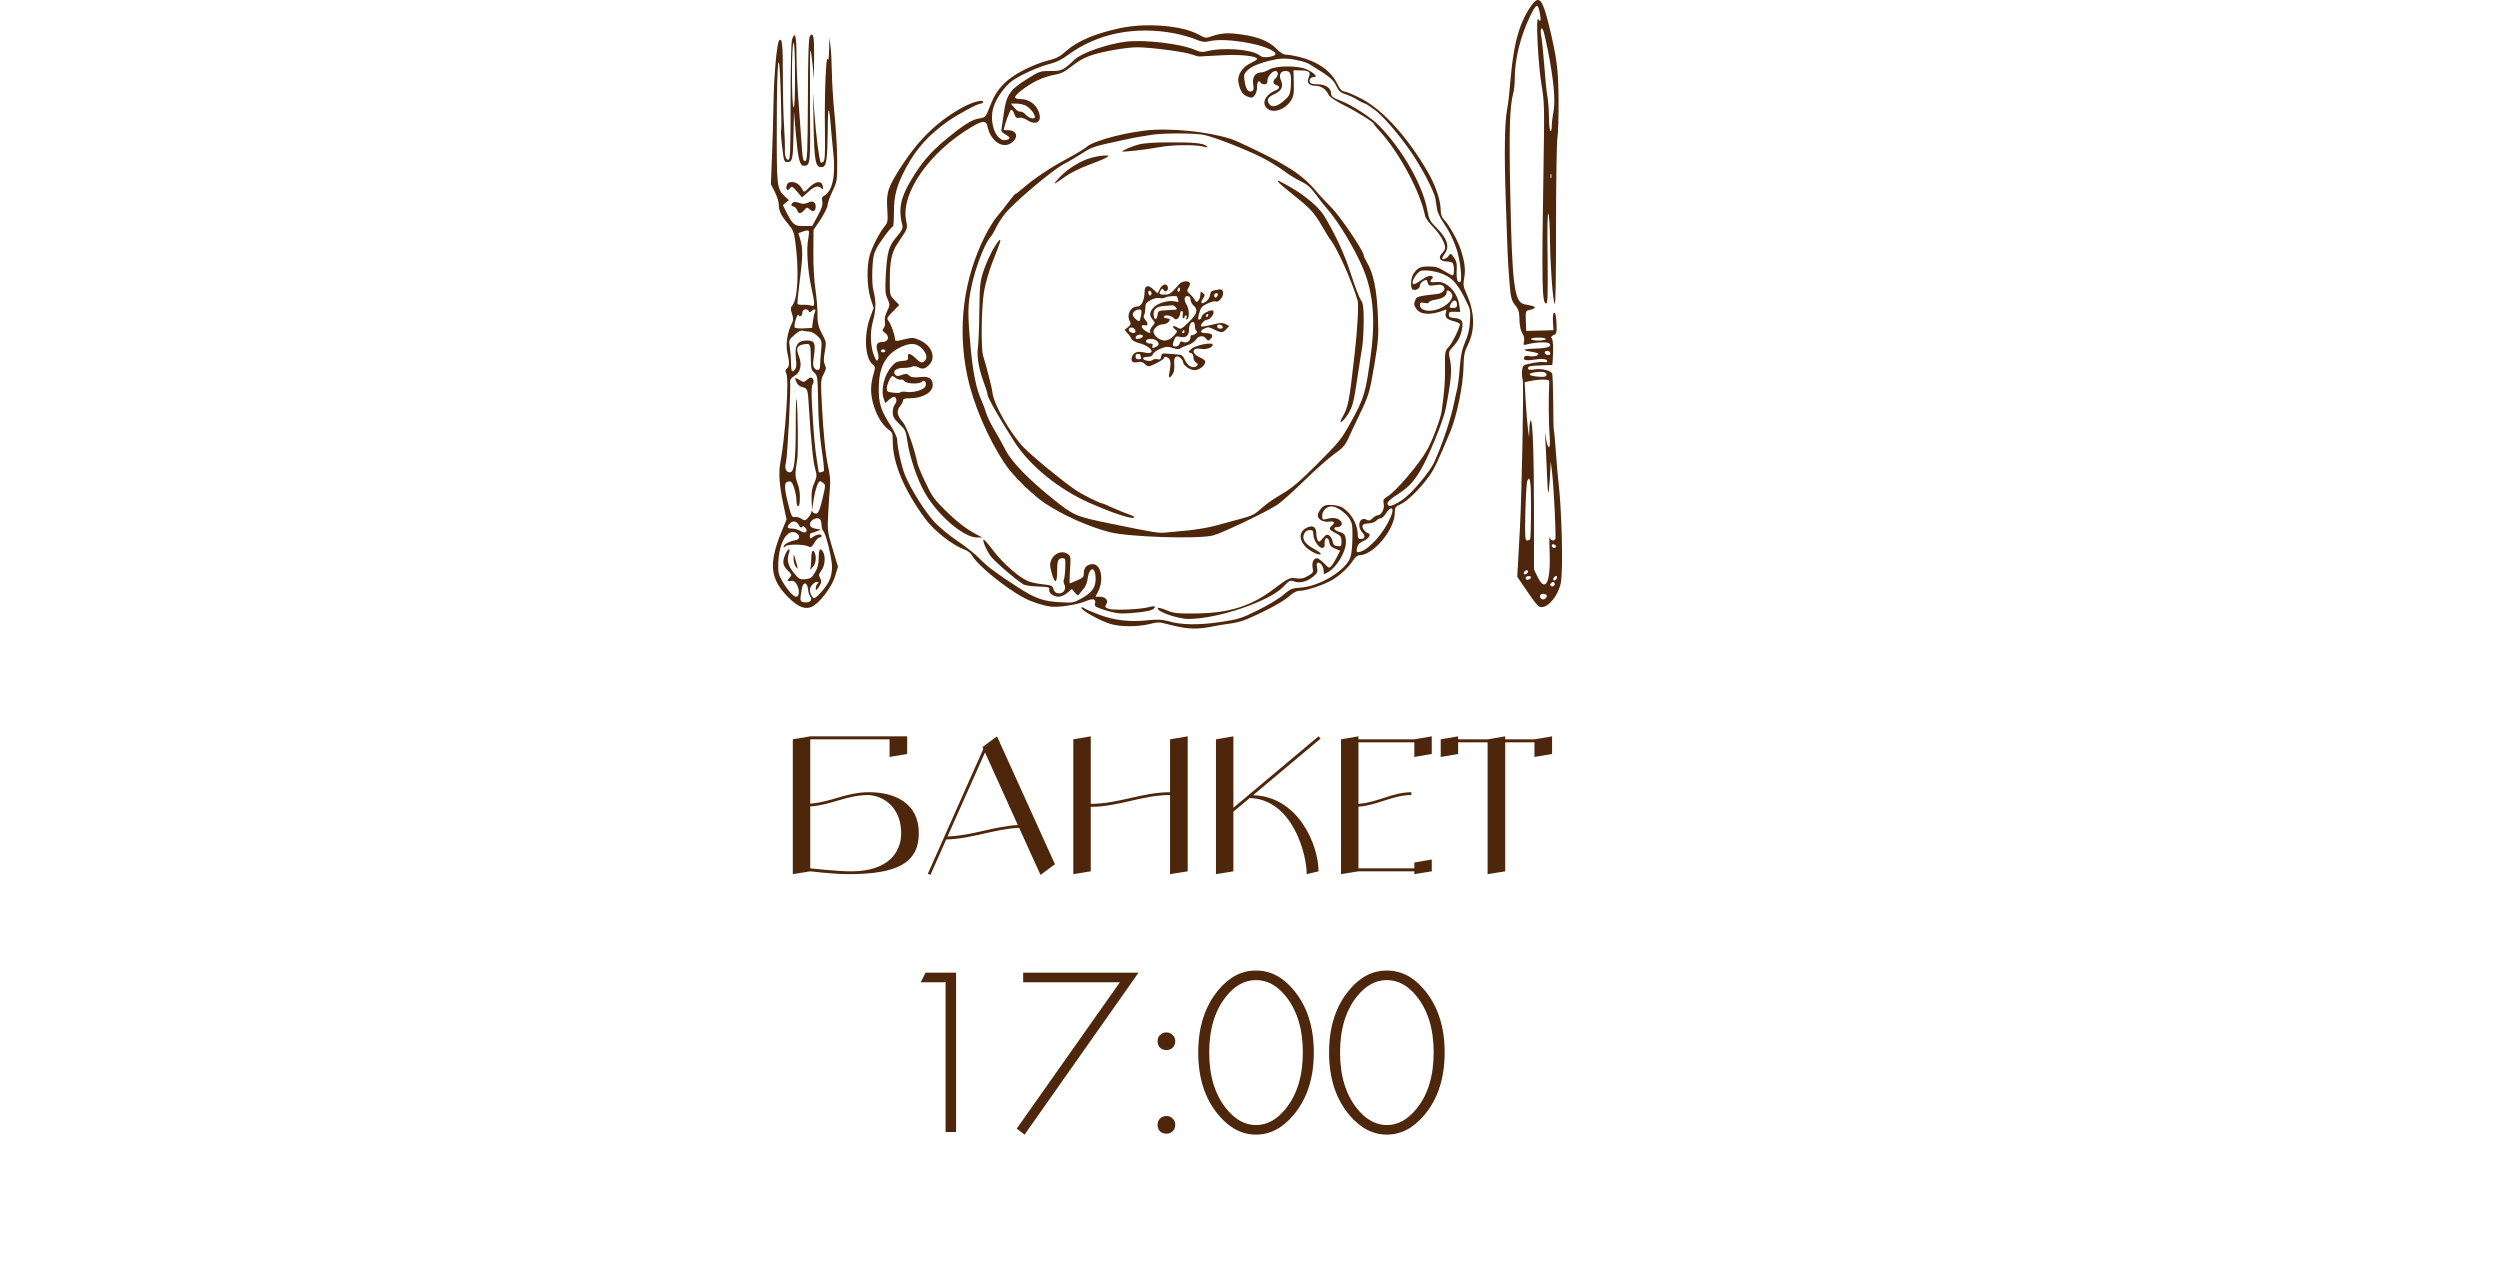 <?xml version="1.0" encoding="UTF-8"?> <svg xmlns="http://www.w3.org/2000/svg" width="320" height="164" viewBox="0 0 320 164" fill="none"><path d="M111.222 101.403C114.582 101.403 117.606 102.819 117.606 106.635C117.606 110.475 114.822 111.891 108.606 111.891C106.686 111.891 103.71 111.531 103.71 111.531L101.478 111.891V94.635L103.71 94.251H116.118V96.507L113.862 96.891V94.635H103.71V102.867C106.47 102.651 108.318 101.403 111.222 101.403ZM108.966 111.531C113.742 111.531 115.35 109.035 115.35 106.659C115.35 103.659 113.454 101.931 111.222 101.763C108.318 101.763 106.47 103.035 103.71 103.227V111.147C103.71 111.147 107.07 111.531 108.966 111.531ZM133.186 111.987L130.45 105.963C127.234 106.107 124.378 107.379 121.114 107.451L119.098 111.987L118.762 111.843L125.866 95.859L125.77 95.619L126.082 95.379L127.618 94.251L135.034 110.619L133.186 111.987ZM121.282 107.067C124.426 106.971 127.186 105.771 130.282 105.603L126.082 96.315L121.282 107.067ZM149.768 94.635L152.024 94.251V111.531L149.768 111.891V101.763C146.216 101.763 143.168 103.275 139.616 103.275V111.531L137.384 111.891V94.635L139.616 94.251V102.891C143.168 102.891 146.216 101.403 149.768 101.403V94.635ZM160.394 101.787C166.226 101.955 168.77 108.195 168.77 111.531L167.258 111.891C167.258 109.299 165.434 102.315 159.962 102.147L157.874 103.899V111.531L155.642 111.891V94.635L157.874 94.251V103.395L168.77 94.251L169.034 94.539L160.394 101.787ZM181.034 94.635L183.266 94.251V96.507L181.034 96.891V95.019H173.882V102.891C176.234 102.747 178.274 101.403 180.65 101.403V101.763C178.274 101.763 176.234 103.107 173.882 103.251V111.147H181.034V110.403L183.266 110.019V111.531L181.034 111.891V111.531H173.882L171.65 111.891V94.635L173.882 94.251V94.635H181.034ZM196.411 94.635L198.667 94.251V96.507L196.411 96.891V95.019H192.667V111.531L190.411 111.891V95.019H186.643V96.507L184.411 96.891V94.635L186.643 94.251V94.635H190.411L192.667 94.251V94.635H196.411Z" fill="#4D260B"></path><path d="M121.034 144.895V125.727H117.855L118.466 124.504H122.379V144.895H121.034ZM130.139 144.467L143.346 125.727H130.965V124.504H145.73L131.148 145.231L130.139 144.467ZM148.477 134.103C148.273 133.879 148.171 133.604 148.171 133.278C148.171 132.952 148.273 132.687 148.477 132.483C148.701 132.259 148.976 132.147 149.302 132.147C149.628 132.147 149.893 132.259 150.097 132.483C150.321 132.687 150.433 132.952 150.433 133.278C150.433 133.604 150.321 133.879 150.097 134.103C149.893 134.307 149.628 134.409 149.302 134.409C148.976 134.409 148.701 134.307 148.477 134.103ZM148.477 144.803C148.273 144.579 148.171 144.304 148.171 143.977C148.171 143.651 148.273 143.386 148.477 143.183C148.701 142.958 148.976 142.846 149.302 142.846C149.628 142.846 149.893 142.958 150.097 143.183C150.321 143.386 150.433 143.651 150.433 143.977C150.433 144.304 150.321 144.579 150.097 144.803C149.893 145.007 149.628 145.109 149.302 145.109C148.976 145.109 148.701 145.007 148.477 144.803ZM155.971 126.705C157.336 125.055 158.936 124.229 160.77 124.229C162.605 124.229 164.204 125.055 165.57 126.705C167.302 128.764 168.168 131.434 168.168 134.715C168.168 137.996 167.302 140.666 165.57 142.724C164.164 144.395 162.564 145.231 160.77 145.231C158.977 145.231 157.377 144.395 155.971 142.724C154.239 140.666 153.373 137.996 153.373 134.715C153.373 131.434 154.239 128.764 155.971 126.705ZM156.98 141.929C158.101 143.315 159.364 144.008 160.77 144.008C162.177 144.008 163.44 143.315 164.561 141.929C166.028 140.115 166.762 137.711 166.762 134.715C166.762 131.719 166.028 129.314 164.561 127.5C163.461 126.135 162.197 125.452 160.77 125.452C159.344 125.452 158.08 126.135 156.98 127.5C155.512 129.314 154.779 131.719 154.779 134.715C154.779 137.711 155.512 140.115 156.98 141.929ZM172.719 126.705C174.084 125.055 175.684 124.229 177.518 124.229C179.352 124.229 180.952 125.055 182.318 126.705C184.05 128.764 184.916 131.434 184.916 134.715C184.916 137.996 184.05 140.666 182.318 142.724C180.912 144.395 179.312 145.231 177.518 145.231C175.725 145.231 174.125 144.395 172.719 142.724C170.986 140.666 170.12 137.996 170.12 134.715C170.12 131.434 170.986 128.764 172.719 126.705ZM173.728 141.929C174.848 143.315 176.112 144.008 177.518 144.008C178.924 144.008 180.188 143.315 181.309 141.929C182.776 140.115 183.51 137.711 183.51 134.715C183.51 131.719 182.776 129.314 181.309 127.5C180.208 126.135 178.945 125.452 177.518 125.452C176.092 125.452 174.828 126.135 173.728 127.5C172.26 129.314 171.527 131.719 171.527 134.715C171.527 137.711 172.26 140.115 173.728 141.929Z" fill="#4D260B"></path><path d="M196.102 0.597C194.586 2.626 193.771 5.374 193.392 9.734C193.24 11.516 193.051 13.355 192.937 13.829C192.596 15.554 192.52 19.383 192.747 25.866C192.956 32.216 192.994 33.391 193.221 36.216C193.354 38.055 193.487 38.547 193.998 39.135C194.302 39.495 194.453 39.912 194.472 40.443C194.491 41.675 194.605 42.263 194.889 42.718C195.06 42.964 195.136 43.362 195.079 43.685C194.965 44.197 194.984 44.215 195.515 44.064C196.557 43.798 198.093 43.742 198.301 43.95C198.699 44.348 198.112 44.576 196.652 44.614C194.946 44.651 194.643 44.822 195.951 45.012C196.482 45.087 196.918 45.22 196.918 45.296C196.918 45.542 196.235 45.694 195.723 45.58C195.439 45.504 195.193 45.542 195.117 45.675C194.87 46.092 195.306 46.206 196.349 46.035C197.429 45.865 198.055 45.94 198.055 46.263C198.055 46.358 197.865 46.395 197.638 46.339C197.391 46.301 196.69 46.358 196.065 46.49C194.965 46.718 194.927 46.737 194.832 47.381C194.776 47.741 194.794 48.291 194.908 48.594C195.06 49.087 194.794 63.191 194.548 67.664C194.51 68.441 194.415 70.147 194.34 71.455L194.207 73.825L195.306 75.436C196.709 77.484 196.899 77.711 197.335 77.711C198.244 77.711 199.477 76.175 199.78 74.621C200.102 73.029 199.913 65.276 199.477 61.617C199.42 61.257 199.287 59.684 199.173 58.11C199.06 56.537 198.946 55.21 198.908 55.134C198.851 55.077 198.813 53.466 198.813 51.551C198.794 49.656 198.737 47.969 198.68 47.836C198.529 47.438 197.354 47.135 196.425 47.286C195.742 47.381 195.591 47.343 195.591 47.116C195.591 46.888 195.913 46.812 197.145 46.775L198.699 46.718L198.756 45.959C198.851 44.367 198.794 43.514 198.624 43.306C198.491 43.154 198.567 43.021 198.87 42.889C199.249 42.718 199.287 42.585 199.23 41.334C199.173 40.405 199.098 39.988 198.946 40.045C198.794 40.083 198.737 40.481 198.775 41.182L198.851 42.263L197.695 42.301C197.05 42.32 196.273 42.339 195.951 42.339L195.363 42.358L195.306 41.069C195.268 39.78 195.268 39.78 195.818 39.666C196.538 39.514 196.671 39.268 196.065 39.135C195.799 39.078 195.382 39.002 195.117 38.946C193.828 38.68 193.543 36.424 193.316 24.823C193.145 16.483 193.24 13.658 193.695 11.933C193.809 11.573 193.885 10.758 193.885 10.132C193.885 7.649 194.567 4.806 195.78 2.228C196.633 0.408 196.861 0.332 197.107 1.735C197.278 2.626 197.202 2.891 196.899 2.455C196.557 1.981 196.88 8.293 197.316 10.853C197.676 13.014 197.695 13.658 197.581 20.748C197.316 36.652 197.373 38.851 197.922 38.851C198.112 38.851 198.131 37.505 198.093 33.05C198.036 29.6 198.074 27.288 198.188 27.344C198.282 27.401 198.377 28.88 198.396 30.643C198.453 34.282 198.737 38.282 199.003 38.908C199.116 39.173 199.173 35.609 199.173 29.183C199.173 23.61 199.249 18.435 199.344 17.715C199.458 16.975 199.515 14.72 199.496 12.691C199.458 8.767 199.287 7.459 198.244 3.137C197.448 -0.085 197.012 -0.616 196.102 0.597ZM198.131 6.455C198.87 10.227 199.116 12.843 198.851 14.284C198.718 14.947 198.624 15.8 198.624 16.179C198.624 16.577 198.548 16.843 198.453 16.786C198.358 16.729 198.282 15.933 198.263 15.023C198.263 14.094 198.169 12.919 198.074 12.369C197.96 11.838 197.79 10.094 197.676 8.483C197.543 6.891 197.391 5.204 197.297 4.73C197.126 3.839 197.24 3.346 197.505 3.82C197.6 3.971 197.865 5.166 198.131 6.455ZM198.567 22.776C198.51 22.909 198.472 22.814 198.472 22.549C198.472 22.283 198.51 22.188 198.567 22.302C198.605 22.435 198.605 22.662 198.567 22.776ZM197.865 43.4C197.865 43.495 197.448 43.59 196.918 43.59C196.406 43.59 195.97 43.495 195.97 43.4C195.97 43.287 196.406 43.211 196.918 43.211C197.448 43.211 197.865 43.287 197.865 43.4ZM198.434 45.22C198.434 45.391 198.301 45.486 198.112 45.448C197.638 45.353 197.581 44.917 198.036 44.917C198.263 44.917 198.434 45.031 198.434 45.22ZM197.922 47.836C198.074 48.215 197.714 48.31 196.671 48.196C195.268 48.026 195.61 47.665 197.221 47.59C197.581 47.59 197.865 47.684 197.922 47.836ZM198.301 49.182C198.207 50.907 198.226 54.13 198.339 55.57C198.434 56.689 198.396 57.238 198.263 57.238C198.169 57.238 198.036 56.954 197.979 56.613C197.752 55.229 197.714 55.096 197.79 56.006C197.827 56.518 197.922 58.489 197.998 60.366C198.112 63.077 198.169 63.551 198.263 62.641C198.339 62.015 198.415 60.954 198.434 60.271L198.491 59.039L198.643 60.252C198.87 62.015 199.211 68.802 199.079 69.01C198.889 69.332 198.453 69.181 198.358 68.745C198.32 68.517 198.301 69.389 198.358 70.697C198.491 74.526 197.846 75.891 196.842 73.901L196.349 72.896V65.787C196.349 58.167 196.197 53.826 195.932 53.826C195.856 53.826 195.761 54.319 195.761 54.907L195.723 56.006L195.572 54.869C195.496 54.243 195.363 52.651 195.287 51.324L195.155 48.916L195.61 48.822C196.368 48.651 197.164 48.556 197.771 48.594C198.282 48.613 198.339 48.67 198.301 49.182ZM195.97 65.181C195.97 67.19 195.913 68.915 195.856 69.01C195.799 69.105 195.629 69.181 195.458 69.181C195.212 69.181 195.174 68.726 195.249 65.522C195.306 63.532 195.401 61.731 195.496 61.541C195.856 60.726 195.989 61.75 195.97 65.181ZM199.192 69.958C199.192 70.053 199.06 70.129 198.908 70.129C198.756 70.129 198.624 69.996 198.624 69.844C198.624 69.674 198.737 69.617 198.908 69.674C199.06 69.749 199.192 69.863 199.192 69.958ZM195.591 73.142C195.591 73.37 195.212 73.616 195.079 73.484C194.946 73.351 195.193 72.972 195.42 72.972C195.515 72.972 195.591 73.048 195.591 73.142ZM195.97 73.901C195.97 74.128 195.439 74.318 195.325 74.128C195.268 74.033 195.268 73.92 195.344 73.844C195.515 73.673 195.97 73.711 195.97 73.901ZM199.268 74.014C199.154 74.318 198.813 74.413 198.813 74.147C198.813 73.939 199.022 73.73 199.211 73.73C199.306 73.73 199.325 73.863 199.268 74.014ZM199.003 74.773C199.003 74.924 198.87 75.057 198.718 75.057C198.415 75.057 198.339 74.83 198.567 74.621C198.775 74.394 199.003 74.469 199.003 74.773ZM197.941 76.156C198.112 76.422 197.714 76.82 197.41 76.706C196.974 76.536 197.031 76.005 197.467 76.005C197.676 76.005 197.884 76.081 197.941 76.156Z" fill="#4D260B"></path><path d="M143.426 3.59C140.355 4.234 137.966 5.22 136.582 6.433C135.578 7.324 135.293 7.457 133.815 7.836C133.17 8.007 131.862 8.537 130.952 9.011C128.829 10.111 127.635 11.324 126.896 13.163C126.137 15.077 126.156 15.039 125.303 15.172C124.431 15.286 123.256 16.025 120.981 17.921C119.086 19.494 117.929 20.859 116.64 23.02C115.257 25.314 114.972 26.754 115.503 28.858C115.598 29.2 115.427 29.541 114.783 30.299C113.759 31.493 113.551 32.214 113.38 35.247C113.285 37.199 113.304 37.635 113.607 38.261C113.93 39 113.93 39.038 113.551 39.834C113.304 40.346 113.19 40.839 113.266 41.18C113.323 41.483 113.266 41.825 113.115 41.995C112.906 42.261 112.925 42.355 113.304 42.621C113.93 43.095 113.702 43.777 112.925 43.777C112.224 43.777 112.053 44.156 112.337 45.066C112.47 45.464 112.489 45.843 112.375 46.033C112.243 46.279 112.148 46.184 111.901 45.597C111.409 44.403 111.333 42.545 111.731 41.123C112.129 39.701 112.148 38.545 111.826 37.332C111.674 36.82 111.617 35.74 111.655 34.583C111.712 33.067 111.826 32.517 112.167 31.835C112.66 30.906 114.081 28.991 114.309 28.991C114.366 28.991 114.423 28.157 114.423 27.134C114.423 25.01 114.783 23.702 115.996 21.428C117.304 19.001 118.877 17.257 121.379 15.494C122.65 14.604 125.152 13.258 125.531 13.258C125.701 13.258 125.834 13.163 125.834 13.049C125.834 12.689 124.507 13.049 123.199 13.75C120.09 15.457 117.683 17.75 115.446 21.181C113.645 23.968 113.437 24.593 113.57 26.735C113.664 28.29 113.645 28.46 113.247 28.953C112.603 29.73 111.674 31.512 111.333 32.631C110.916 34.053 110.954 36.63 111.428 38.166L111.826 39.417L111.333 40.763C110.556 42.962 110.726 45.862 111.693 46.639C112.034 46.924 112.053 47.037 111.864 47.682C111.428 49.179 111.39 50.127 111.712 51.473C112.072 52.952 112.906 54.392 113.721 54.98C114.233 55.34 114.271 55.473 114.271 56.535C114.29 59.321 115.75 62.771 118.422 66.392C119.56 67.946 121.891 69.766 123.427 70.335C123.844 70.486 124.28 70.808 124.412 71.074C125.057 72.325 128.829 75.377 131.237 76.609C132.147 77.083 133.625 77.538 134.554 77.652C135.616 77.765 137.966 77.386 139.085 76.912C139.975 76.533 140.336 76.685 140.146 77.348C140.07 77.595 140.336 77.746 141.397 78.088C142.136 78.334 143.103 78.524 143.539 78.524C145.113 78.524 147.236 78.239 147.577 77.993C148.07 77.633 147.823 77.5 147.065 77.709C146.004 78.012 142.497 78.163 141.89 77.917C141.435 77.746 141.397 77.671 141.606 77.348C141.909 76.856 141.511 76.382 140.791 76.382H140.222L140.525 75.794C141.34 74.24 140.961 72.211 139.862 72.211C139.16 72.211 138.724 72.647 138.724 73.368C138.724 73.86 138.611 73.974 137.852 74.296C137.378 74.505 136.961 74.675 136.924 74.675C136.886 74.675 136.905 74.05 136.942 73.292C137.075 71.263 137.056 71.188 136.715 70.941C135.653 70.164 134.156 71.339 134.459 72.704C134.914 74.732 135.312 74.96 135.312 73.159C135.312 71.775 135.426 71.453 135.976 71.453C136.374 71.453 136.393 71.529 136.355 72.628C136.336 73.292 136.26 73.974 136.184 74.145C136.108 74.315 136.127 74.6 136.222 74.789C136.601 75.472 135.995 76.173 135.236 75.889C135.066 75.832 134.876 75.585 134.819 75.339C134.725 74.979 134.554 74.903 133.474 74.789C132.791 74.713 131.938 74.543 131.559 74.372C130.422 73.898 128.374 72.097 127.142 70.486C126.517 69.652 125.948 69.008 125.891 69.064C125.739 69.197 126.194 70.259 126.725 71.093C127.142 71.737 130.213 74.372 131.047 74.827C131.275 74.941 132.109 75.055 132.924 75.074C134.232 75.13 134.383 75.168 134.308 75.472C134.194 75.908 134.838 76.382 135.521 76.382C135.805 76.382 136.298 76.154 136.62 75.889L137.208 75.396L137.587 75.851C137.966 76.287 137.966 76.287 138.25 75.908C138.421 75.699 138.668 75.377 138.819 75.206C138.971 75.017 139.16 74.505 139.217 74.069C139.464 72.439 140.241 72.477 140.241 74.107C140.241 75.225 139.748 75.889 138.345 76.647C137.416 77.159 137.246 77.178 135.71 77.083C133.511 76.969 132.526 76.609 130.289 75.168C127.427 73.311 126.46 72.59 125.379 71.491C124.848 70.941 123.597 69.936 122.593 69.273C121.607 68.609 120.28 67.529 119.654 66.866C118.403 65.52 116.584 62.619 115.844 60.819C115.389 59.681 114.859 57.293 114.84 56.269C114.84 56.004 114.479 55.227 114.062 54.563C112.887 52.762 112.546 51.852 112.489 50.336C112.375 47.113 113.266 45.312 115.484 44.346C116.64 43.815 117.475 43.948 118.157 44.763C118.688 45.407 118.726 45.995 118.214 46.317C117.948 46.469 117.759 46.393 117.247 45.9C116.508 45.18 116.148 45.123 116.223 45.711C116.261 46.09 116.167 46.147 115.465 46.203C114.802 46.26 114.555 46.393 114.081 46.962C113.134 48.099 112.717 49.976 113.134 51.094L113.342 51.606L113.759 51.189C114.006 50.98 114.29 50.791 114.404 50.791C114.764 50.791 114.859 51.397 114.555 51.739C114.404 51.909 114.271 52.364 114.271 52.743C114.271 53.331 114.423 53.596 115.105 54.26C115.882 54.999 115.958 55.17 116.129 56.383C116.413 58.43 117.38 61.33 118.384 63.074C119.996 65.918 123.332 68.799 125.038 68.799H125.739L124.981 68.401C123.578 67.643 122.536 66.828 120.962 65.292C119.598 63.946 119.275 63.491 118.46 61.766C117.948 60.686 117.493 59.586 117.437 59.321C117.039 57.368 116.053 54.601 115.579 54.051C114.821 53.179 114.707 52.63 115.2 52.004C115.427 51.72 115.598 51.378 115.598 51.246C115.598 51.056 115.844 50.98 116.413 50.98C118.1 50.98 119.389 50.241 119.389 49.274C119.389 48.44 118.858 48.118 117.721 48.27C116.944 48.345 116.659 48.307 116.394 48.08C116.11 47.815 115.958 47.796 115.446 47.985C114.972 48.175 114.802 48.175 114.612 47.985C114.176 47.549 114.688 47.094 115.617 47.094C116.072 47.094 116.603 47.019 116.773 46.924C116.944 46.848 117.247 46.867 117.475 46.981C118.043 47.303 118.422 47.227 118.915 46.715C119.863 45.786 119.275 44.232 117.74 43.55C116.963 43.208 116.754 43.189 115.996 43.379C114.707 43.701 114.555 43.701 114.555 43.398C114.555 42.886 114.025 41.426 113.721 41.066C113.475 40.763 113.513 40.668 114.271 39.891L115.105 39.038L114.498 38.412C113.892 37.787 113.892 37.768 113.892 35.872C113.892 33.427 114.138 32.289 114.896 31.152C116.242 29.143 116.186 29.332 115.977 28.176C115.314 24.688 119.01 19.418 124.337 16.272C125.796 15.4 126.232 15.381 126.403 16.196C126.801 18.11 128.412 19.153 129.55 18.224C130.422 17.523 130.137 16.67 129.038 16.67C128.734 16.67 128.488 16.651 128.488 16.613C128.583 15.949 129.246 14.111 129.417 14.054C129.531 14.016 129.72 14.243 129.834 14.585C130.005 15.058 130.137 15.153 130.459 15.077C130.706 15.021 131.104 15.134 131.426 15.343C132.677 16.158 133.474 15.57 132.924 14.224C132.564 13.314 131.654 12.689 130.706 12.689C130.327 12.689 129.986 12.613 129.929 12.518C129.739 12.234 131.578 10.831 132.886 10.243C133.549 9.94 134.516 9.637 135.028 9.561C135.635 9.466 136.241 9.22 136.696 8.841C138.08 7.76 138.743 7.381 139.919 7.002C141.473 6.528 144.222 6.054 145.605 6.054C147.236 6.054 151.596 6.623 152.468 6.945C152.885 7.097 153.359 7.23 153.51 7.23C153.662 7.23 154.951 7.154 156.373 7.078C158.837 6.945 160.903 7.173 160.903 7.552C160.903 7.647 160.543 7.855 160.126 8.064C159.045 8.537 158.344 9.599 158.515 10.528C158.723 11.552 159.007 12.063 159.519 12.291C159.766 12.405 160.05 12.499 160.145 12.499C160.543 12.499 160.903 11.855 160.903 11.153C160.903 10.452 161.131 10.187 161.377 10.604C161.434 10.698 161.661 10.793 161.87 10.793C162.135 10.793 162.23 10.661 162.23 10.319C162.23 9.789 162.837 9.087 163.273 9.087C163.424 9.087 163.557 9.239 163.557 9.447C163.557 9.637 163.424 9.902 163.273 10.035C162.875 10.357 162.912 10.736 163.367 10.888C163.898 11.059 163.841 11.324 163.235 11.589C161.927 12.139 161.453 13.22 162.192 13.883C162.95 14.566 164.524 14.035 165.263 12.841C165.585 12.31 165.642 11.95 165.604 10.604L165.566 8.992L166.457 9.011C167.576 9.011 167.822 9.239 167.519 9.902C167.215 10.566 167.557 10.983 168.391 10.983C169.092 10.983 169.718 11.4 170.059 12.12C170.211 12.424 170.893 12.897 171.992 13.447C173.698 14.3 175.878 15.665 175.878 15.893C175.878 15.949 176.163 16.309 176.504 16.67C179.063 19.437 181.812 24.555 182.418 27.664C182.475 27.911 182.93 28.555 183.442 29.067C184.333 29.977 184.977 31.095 184.977 31.74C184.977 31.892 184.788 32.214 184.56 32.441C184.049 32.953 184.314 33.446 185.11 33.465C185.413 33.465 185.755 33.541 185.887 33.617C186.153 33.787 186.191 35.247 185.925 35.247C185.83 35.247 185.338 34.981 184.845 34.678C184.124 34.223 183.745 34.109 182.892 34.109C181.774 34.109 181.452 34.261 180.921 35.057C180.58 35.569 180.504 36.858 180.807 37.047C181.148 37.256 181.755 36.934 181.755 36.574C181.755 36.365 181.925 36.119 182.115 36.005C182.608 35.74 182.646 35.758 182.76 36.214C182.854 36.574 182.949 36.611 183.707 36.498C184.352 36.403 184.598 36.441 184.788 36.668C185.129 37.086 184.617 37.597 183.783 37.654C183.461 37.673 182.76 37.768 182.229 37.844C181.433 37.976 181.262 38.071 181.11 38.526C180.959 38.943 180.997 39.133 181.319 39.569C181.869 40.308 183.214 40.365 184.864 39.701C185.148 39.569 185.186 39.607 185.091 39.929C184.883 40.554 185.148 40.877 186.039 41.104C186.494 41.218 186.873 41.389 186.873 41.464C186.873 41.919 185.906 43.891 185.47 44.365C184.958 44.914 184.939 44.971 184.958 47.056C184.977 48.914 184.902 49.9 184.522 52.686C184.371 53.634 183.347 56.402 182.665 57.596C181.679 59.378 178.722 62.847 177.641 63.51C177.073 63.87 177.016 63.984 177.111 64.477C177.262 65.103 176.807 65.956 176.352 65.956C176.201 65.956 175.897 66.126 175.689 66.335C175.367 66.657 175.234 66.676 174.912 66.524C174.059 66.05 173.623 67.358 174.381 68.155C174.817 68.629 174.722 68.989 174.153 68.989C173.888 68.989 173.793 68.856 173.793 68.458C173.793 67.074 172.883 65.52 171.689 64.894C171.405 64.761 170.779 64.629 170.305 64.629C169.623 64.629 169.395 64.724 169.073 65.122C168.846 65.406 168.675 65.785 168.675 65.975C168.675 66.486 169.358 66.866 170.116 66.771C170.798 66.676 170.95 66.885 170.476 67.283C170.04 67.643 170.116 67.813 170.95 68.23C171.613 68.572 171.708 68.704 171.708 69.292C171.708 69.918 171.67 69.955 171.196 69.899C170.779 69.861 170.647 69.728 170.571 69.292C170.514 68.989 170.324 68.647 170.135 68.534C169.85 68.363 169.718 68.42 169.32 68.894C168.94 69.368 168.827 69.425 168.675 69.178C168.58 69.027 168.486 68.629 168.486 68.306C168.486 67.51 168.125 67.207 167.443 67.472C166.268 67.927 166.154 68.989 167.159 70.031C167.727 70.619 169.054 71.207 169.054 70.884C169.054 70.79 168.637 70.486 168.125 70.221C167.007 69.595 166.628 69.008 166.931 68.325C167.083 68.003 167.31 67.851 167.633 67.851C168.031 67.851 168.106 67.946 168.106 68.363C168.106 69.083 168.77 70.126 169.225 70.126C169.509 70.126 169.585 69.993 169.547 69.501C169.528 68.723 170.059 68.647 170.154 69.425C170.211 69.804 170.381 70.012 170.874 70.221L171.537 70.486L171.12 71.301C170.893 71.756 170.59 72.268 170.419 72.439C170.154 72.761 170.097 72.742 169.49 72.116C169.13 71.756 168.732 71.453 168.599 71.453C168.144 71.453 167.898 71.965 168.012 72.647C168.125 73.254 168.087 73.33 167.424 73.709C166.874 74.05 166.533 74.107 165.945 74.031C165.073 73.898 164.922 73.974 163.064 75.377C160.164 77.595 157.301 78.486 153.036 78.524C150.705 78.543 150.25 78.505 149.359 78.126C148.79 77.898 148.278 77.765 148.221 77.803C147.842 78.201 150.686 79.225 152.145 79.225C155.861 79.225 162.552 76.95 164.277 75.093C165.054 74.277 165.13 74.24 165.661 74.429C166.362 74.695 167.329 74.448 168.125 73.785C168.618 73.349 168.694 73.197 168.58 72.647C168.504 72.173 168.523 72.022 168.751 72.022C169.092 72.022 169.433 72.59 169.433 73.159C169.433 73.557 169.433 73.557 170.021 73.216C171.12 72.571 172.277 70.619 172.277 69.425C172.277 68.515 172.106 68.249 171.424 68.079C170.779 67.908 170.552 67.472 171.101 67.472C171.727 67.472 171.955 67.017 171.537 66.619C171.139 66.278 170.628 66.221 169.775 66.43C169.282 66.562 169.244 66.524 169.244 65.994C169.244 65.368 169.812 64.818 170.438 64.818C171.045 64.818 172.163 65.558 172.656 66.278C173.073 66.903 173.13 67.15 173.111 68.78C173.111 69.785 172.997 70.903 172.864 71.301C172.296 72.988 168.997 75.017 166.552 75.206C165.377 75.282 165.206 75.358 164.296 76.116C163.765 76.59 162.287 77.481 161.017 78.107C158.856 79.168 158.571 79.263 156.164 79.623C153.396 80.04 151.179 80.002 149.454 79.49C148.752 79.301 148.146 79.263 146.894 79.396C144.582 79.642 142.554 79.396 140.62 78.656C139.729 78.315 138.895 77.955 138.762 77.841C138.63 77.746 138.478 77.709 138.421 77.746C138.175 77.993 140.753 79.453 142.155 79.87C143.426 80.249 145.719 80.249 147.16 79.87C148.165 79.623 148.411 79.604 149.34 79.87C151.69 80.495 152.96 80.59 154.667 80.287C155.538 80.116 156.524 79.945 156.828 79.907C157.984 79.775 158.932 79.547 159.671 79.225C162.04 78.201 164.182 77.045 164.941 76.382C165.547 75.832 165.964 75.623 166.4 75.623C167.215 75.623 169.642 74.789 170.609 74.183C171.689 73.5 172.618 72.609 173.149 71.794C173.433 71.339 173.755 71.074 173.983 71.074C175.784 71.074 178.513 67.813 178.532 65.652C178.532 64.932 178.589 64.856 179.291 64.534C180.181 64.136 181.812 62.506 182.93 60.951C183.632 59.947 184.03 59.112 185.641 55.245C186.475 53.236 187.29 49.293 187.328 46.999C187.366 45.445 187.442 45.047 187.897 44.118C188.844 42.204 188.769 39.929 187.688 37.54C187.29 36.668 187.271 36.422 187.423 35.55C187.612 34.507 187.48 33.484 186.968 31.929C186.57 30.735 185.527 28.858 184.902 28.195C184.541 27.816 184.409 27.475 184.409 26.887C184.409 25.674 183.764 23.759 182.76 22.015C180.2 17.599 177.073 14.13 174.362 12.689C173.471 12.215 172.504 11.798 172.182 11.741C171.727 11.665 171.537 11.457 171.196 10.774C170.4 9.106 168.751 7.912 166.306 7.286C165.699 7.135 164.941 7.002 164.656 7.002C164.296 7.002 163.879 6.756 163.311 6.168C162.363 5.239 160.922 4.67 158.723 4.386C157.131 4.178 156.335 4.234 155.178 4.614C154.344 4.917 154.287 4.898 153.453 4.443C151.368 3.268 146.8 2.889 143.426 3.59ZM150.363 4.272C151.198 4.443 152.373 4.765 152.96 5.012C153.889 5.391 154.174 5.429 154.875 5.258C156.79 4.822 161.434 5.561 162.931 6.528C163.5 6.907 163.367 7.135 162.42 7.286C161.832 7.381 161.548 7.324 161.131 7.021C160.069 6.282 156.392 6.035 154.363 6.585C153.946 6.699 153.586 6.661 153.036 6.414C151.198 5.599 146.629 5.05 144.127 5.334C141.814 5.599 138.44 6.775 137.568 7.609C136.089 9.011 135.919 9.087 134.497 9.087C133.189 9.087 133.038 9.125 131.711 9.959C129.284 11.438 128.791 12.12 128.488 14.528C128.374 15.343 128.242 16.196 128.204 16.442C128.128 16.765 128.223 16.954 128.678 17.2C129.341 17.58 129.379 17.731 128.867 17.902C127.54 18.319 126.498 15.646 127.199 13.618C127.578 12.48 128.64 11.021 129.569 10.338C130.611 9.58 133.038 8.5 134.516 8.139C135.123 8.007 135.957 7.59 136.639 7.078C140.449 4.272 145.226 3.306 150.363 4.272ZM166.476 7.798C166.893 7.893 167.405 8.083 167.614 8.215C170.23 9.826 170.628 10.149 171.026 10.964C171.367 11.665 171.556 11.855 172.277 12.082C172.751 12.234 173.452 12.575 173.831 12.822C174.229 13.049 174.627 13.258 174.722 13.258C174.817 13.258 175.386 13.637 176.011 14.092C176.978 14.831 178.779 16.878 180.257 18.944C181.812 21.105 183.575 24.442 183.745 25.484C183.783 25.788 183.878 26.375 183.935 26.754C183.992 27.134 184.333 27.873 184.674 28.366C185.527 29.617 186.001 30.564 186.475 31.986C186.93 33.408 187.195 35.891 186.911 36.081C186.57 36.289 186.399 35.758 186.456 34.621C186.513 33.749 186.437 33.427 186.096 32.953C185.698 32.384 185.698 32.384 185.413 32.763C185.167 33.124 184.598 33.313 184.598 33.048C184.598 32.991 184.769 32.688 184.977 32.384C185.565 31.569 185.224 30.508 183.935 29.219C183.006 28.29 182.911 28.1 182.703 26.944C182.153 23.778 179.518 19.134 176.542 16.101C175.518 15.039 173.073 13.466 171.651 12.916C170.628 12.537 170.381 12.348 170.381 11.95C170.381 11.286 169.661 10.793 168.694 10.793C168.012 10.793 167.727 10.717 167.651 10.471C167.519 10.149 167.822 9.845 168.277 9.845C168.713 9.845 168.106 9.258 167.253 8.879C166.135 8.367 163.311 8.386 162.457 8.898C162.116 9.106 161.642 9.277 161.396 9.277C160.676 9.277 160.259 9.902 160.41 10.793C160.505 11.4 160.467 11.589 160.221 11.684C159.785 11.855 159.443 11.381 159.311 10.376C159.178 9.561 159.216 9.447 159.747 8.936C160.315 8.405 161.642 7.912 163.367 7.59C164.258 7.419 165.244 7.495 166.476 7.798ZM165.187 9.561C165.263 9.826 165.263 10.528 165.225 11.116C165.149 12.044 165.036 12.272 164.448 12.803C163.557 13.618 162.837 13.826 162.476 13.333C162.078 12.784 162.249 12.443 163.14 12.044C164.031 11.627 164.315 11.059 163.974 10.319C163.652 9.618 163.898 9.087 164.524 9.087C164.941 9.087 165.092 9.201 165.187 9.561ZM131.313 13.523C131.843 13.807 132.469 14.585 132.469 14.964C132.469 15.324 131.711 15.153 131.294 14.679C131.066 14.414 130.744 14.243 130.592 14.281C130.422 14.338 130.099 14.13 129.853 13.807L129.398 13.258H130.099C130.478 13.258 131.028 13.39 131.313 13.523ZM184.977 35.209C186.001 35.702 186.608 36.422 187.536 38.28C188.219 39.588 188.238 39.72 188.162 41.104C188.105 42.109 187.916 42.905 187.536 43.777C187.138 44.725 186.968 45.483 186.854 46.999C186.778 48.099 186.627 49.331 186.532 49.748C186.418 50.165 186.247 50.961 186.134 51.53C185.698 53.691 184.522 57.16 183.537 59.245C183.044 60.307 181.072 62.714 179.935 63.643C179.063 64.363 178.02 64.875 177.774 64.724C177.357 64.477 177.641 64.098 178.836 63.321C180.314 62.354 180.845 61.785 181.793 60.25C182.835 58.525 184.731 53.919 185.053 52.307C185.793 48.478 185.887 47.246 185.546 45.767C185.394 45.066 185.413 44.99 186.115 44.232C186.627 43.663 186.892 43.151 187.082 42.393C187.366 41.104 187.176 40.801 186.153 40.706C185.603 40.668 185.451 40.573 185.451 40.27C185.451 39.948 185.565 39.891 186.191 39.91L186.911 39.929L186.797 39.114C186.57 37.351 185.11 35.891 183.802 36.1C183.063 36.194 182.911 36.062 183.309 35.664C183.48 35.493 183.442 35.417 183.196 35.322C182.987 35.247 182.57 35.398 182.02 35.796C181.546 36.119 181.091 36.384 180.997 36.384C180.409 36.384 181.338 34.735 181.982 34.64C182.76 34.526 184.105 34.773 184.977 35.209ZM185.811 37.578C186.115 38.052 185.546 38.867 184.56 39.36C183.252 40.043 181.755 39.853 181.755 39.038C181.755 38.735 181.85 38.678 182.324 38.773C182.665 38.848 182.892 38.81 182.892 38.697C182.892 38.583 183.271 38.431 183.745 38.355C184.655 38.223 185.167 37.882 185.167 37.389C185.167 37.047 185.546 37.142 185.811 37.578ZM186.494 38.943C186.494 39.322 186.399 39.417 186.02 39.417C185.489 39.417 185.47 39.36 185.736 38.829C186.02 38.299 186.494 38.374 186.494 38.943ZM113.323 44.914C113.323 45.009 113.19 45.104 113.039 45.104C112.887 45.104 112.754 45.009 112.754 44.914C112.754 44.801 112.887 44.725 113.039 44.725C113.19 44.725 113.323 44.801 113.323 44.914ZM114.707 48.421C114.915 48.554 115.181 48.63 115.295 48.592C115.427 48.535 115.655 48.63 115.787 48.8C116.072 49.142 117.683 49.198 118.024 48.857C118.365 48.516 118.669 49.028 118.422 49.502C118.195 49.919 116.849 50.298 116.053 50.165C115.731 50.108 115.37 50.127 115.295 50.203C115.2 50.298 114.764 50.317 114.328 50.26C113.607 50.184 113.513 50.127 113.513 49.71C113.513 49.217 114.006 48.137 114.233 48.137C114.309 48.137 114.517 48.27 114.707 48.421ZM178.002 66.202C177.111 68.23 175.348 70.221 174.134 70.619C173.642 70.77 173.566 70.657 173.717 70.05C173.793 69.709 174.059 69.444 174.476 69.273C175.158 68.989 175.556 68.401 175.158 68.268C174.741 68.136 174.343 67.624 174.4 67.32C174.438 67.112 174.684 66.998 175.158 66.998C175.537 66.979 175.992 66.828 176.163 66.657C176.333 66.468 176.599 66.335 176.731 66.335C176.883 66.335 177.149 66.107 177.338 65.804C178.077 64.648 178.551 64.932 178.002 66.202Z" fill="#4D260B"></path><path d="M103.676 4.61C103.506 4.799 103.43 7.093 103.411 12.704C103.373 19.737 103.335 20.552 103.07 20.609C102.823 20.646 102.747 20.4 102.653 19.092C102.577 18.22 102.406 15.775 102.255 13.633C102.084 11.491 101.951 8.571 101.951 7.131C101.951 4.553 101.781 3.946 101.383 5.027C101.269 5.311 101.193 8.59 101.193 12.988C101.193 19.452 101.155 20.457 100.909 20.457C100.586 20.457 100.416 19.869 100.473 19.035C100.492 18.713 100.435 17.405 100.359 16.097C100.264 14.789 100.207 11.832 100.207 9.519C100.207 5.633 100.113 4.78 99.733 5.178C99.449 5.463 99.07 9.519 99.013 13.064C98.975 15.206 98.88 18.448 98.805 20.267L98.672 23.585L99.184 24.57C99.449 25.12 99.677 25.822 99.677 26.125C99.677 26.959 99.961 27.584 100.833 28.608C101.496 29.385 101.629 29.708 101.781 30.826C102.293 34.466 102.141 38.257 101.421 39.091C101.174 39.356 101.174 39.527 101.364 40.133C101.572 40.74 101.572 40.968 101.345 41.422C100.776 42.56 100.549 44.095 100.776 45.119C101.079 46.389 101.06 46.901 100.719 47.185C100.511 47.356 100.492 47.507 100.643 47.792C101.022 48.493 100.53 55.791 99.885 59.222C99.639 60.53 99.752 62.085 100.245 64.454L100.681 66.483L99.999 68.151C98.35 72.226 98.577 74.141 100.928 76.491C102.122 77.667 103.032 78.046 103.866 77.686C104.833 77.287 106.425 75.221 106.88 73.8L107.259 72.529L106.577 70.255C105.913 68.037 105.894 67.904 106.008 65.781C106.065 64.568 106.179 63.051 106.235 62.407C106.311 61.649 106.235 60.758 106.046 59.943C105.667 58.237 105.382 55.469 105.193 51.697C105.041 48.778 105.06 48.569 105.42 47.906C105.743 47.299 105.78 47.109 105.591 46.711C105.42 46.332 105.401 45.934 105.572 45.024C105.761 44.02 105.743 43.754 105.496 43.28C104.757 41.896 104.624 41.46 104.643 40.228C104.643 39.508 104.529 38.086 104.378 37.044C104.207 35.906 104.093 34.011 104.112 32.286L104.131 29.423L105.041 28.077C105.534 27.319 105.932 26.504 105.932 26.258C105.932 26.011 106.216 25.215 106.539 24.514C107.145 23.244 107.164 23.13 107.164 20.646C107.164 19.244 107.013 16.628 106.842 14.865C106.652 13.083 106.501 10.619 106.482 9.368C106.463 8.117 106.387 6.581 106.311 5.956L106.179 4.818L106.122 6.429C106.103 7.491 106.027 7.87 105.951 7.567C105.724 6.846 105.515 12.401 105.591 16.704C105.629 19.471 105.591 20.495 105.42 20.666C105.288 20.798 105.136 20.855 105.06 20.798C104.871 20.59 104.435 17.272 104.245 14.486L104.074 11.832L104.131 15.718C104.226 20.836 104.378 21.556 105.307 21.367C105.78 21.272 105.913 20.362 105.951 16.571C105.97 13.348 106.141 13.329 106.368 16.476C106.425 17.159 106.558 18.599 106.671 19.68C106.975 22.466 106.539 24.476 105.534 25.025C105.212 25.196 105.155 25.348 105.25 25.803C105.325 26.22 105.193 26.656 104.662 27.641L103.961 28.93H102.88C101.686 28.949 101.496 28.798 100.624 27.092L100.207 26.258L100.586 25.935L100.985 25.632L100.511 25.177C99.43 24.172 99.411 24.04 99.43 16.002C99.43 7.339 99.733 5.121 99.942 12.078C100.018 14.505 100.037 16.552 99.98 16.628C99.923 16.723 99.98 17.67 100.113 18.77C100.34 20.684 100.359 20.741 100.814 20.741C101.439 20.741 101.515 20.324 101.572 16.95L101.629 14.296L101.875 17.234C102.16 20.381 102.368 21.215 102.899 21.215C103.733 21.215 103.752 20.988 103.676 13.462C103.657 9.538 103.676 6.392 103.733 6.448C103.809 6.505 103.923 7.358 104.018 8.344L104.169 10.126L104.207 7.339C104.226 4.629 104.112 4.079 103.676 4.61ZM101.762 9.671C101.762 12.401 101.705 13.803 101.572 13.727C101.307 13.576 101.307 5.482 101.572 5.482C101.686 5.482 101.762 6.998 101.762 9.671ZM103.449 30.599C103.202 31.831 103.373 34.541 103.847 36.778C104.34 39.091 104.34 39.28 103.809 39.11C103.563 39.034 103.108 38.996 102.766 39.015C102.444 39.034 102.122 38.977 102.084 38.901C102.046 38.806 102.16 37.555 102.349 36.096C102.766 32.873 102.785 31.812 102.444 30.693L102.198 29.84L102.785 29.632C103.108 29.518 103.43 29.461 103.506 29.537C103.582 29.594 103.544 30.068 103.449 30.599ZM103.525 39.83C103.6 40.02 103.657 40.02 103.866 39.83C104.226 39.489 104.472 39.546 104.321 39.925C104.226 40.114 104.112 40.645 104.055 41.119L103.942 41.972L102.918 42.029C102.349 42.067 101.819 42.01 101.743 41.934C101.648 41.84 101.705 41.404 101.838 40.949C101.989 40.437 102.141 40.19 102.217 40.323C102.406 40.645 102.71 40.418 102.71 39.963C102.71 39.565 103.373 39.451 103.525 39.83ZM103.619 42.446C103.866 42.446 104.321 42.712 104.643 43.015C105.212 43.584 105.212 43.621 105.098 44.967C105.022 45.725 104.965 46.56 104.965 46.844C104.965 47.432 104.605 47.545 104.226 47.09C104.055 46.882 104.036 46.503 104.188 45.536C104.416 43.925 104.264 43.584 103.316 43.584C102.065 43.584 101.686 44.19 101.875 45.858C101.97 46.654 101.932 47.071 101.762 47.28C101.364 47.754 101.269 47.602 101.25 46.465C101.25 45.877 101.174 44.967 101.098 44.456C100.947 43.546 100.966 43.508 101.667 42.882C102.179 42.427 102.52 42.257 102.785 42.332C103.013 42.389 103.373 42.446 103.619 42.446ZM103.771 45.384C103.809 47.318 103.809 47.318 104.264 47.735C104.643 48.095 104.662 48.322 104.719 51.393C104.738 53.517 104.908 55.64 105.155 57.384C105.382 58.881 105.515 60.17 105.458 60.265C105.363 60.435 104.795 60.549 104.795 60.398C104.795 60.379 104.7 59.848 104.605 59.222C104.321 57.554 104.112 55.223 103.923 51.583C103.847 50.142 103.885 49.365 104.018 49.194C104.264 48.91 104.112 48.322 103.79 48.322C103.676 48.322 103.43 48.474 103.24 48.645C102.899 48.948 102.842 48.948 102.33 48.626C101.705 48.266 101.667 48.285 101.97 48.967C102.103 49.251 102.406 49.498 102.728 49.555C103.373 49.706 103.411 49.82 103.544 52.209C103.809 56.474 104.074 59.109 104.34 59.999C104.586 60.909 104.567 61.042 104.207 61.857C103.923 62.521 103.847 63.032 103.885 63.999L103.942 65.288L104.169 63.81C104.397 62.502 104.719 61.573 104.984 61.592C105.041 61.592 105.212 61.706 105.401 61.838C105.686 62.066 105.667 62.217 105.269 63.867C104.946 65.231 104.757 65.686 104.51 65.724C104.321 65.762 104.112 65.686 104.018 65.535C103.885 65.326 103.847 65.345 103.847 65.554C103.847 65.705 103.657 66.028 103.449 66.255C103.07 66.653 103.013 66.672 102.596 66.407C102.368 66.236 101.97 66.141 101.743 66.179C101.364 66.236 101.288 66.084 100.871 64.435C100.34 62.312 100.359 61.706 100.928 61.63C101.269 61.573 101.402 61.724 101.648 62.464C101.819 62.957 101.951 63.696 101.951 64.094C101.951 64.966 102.311 65.061 102.368 64.189C102.425 63.146 102.33 62.464 102.027 61.706C101.819 61.156 101.781 60.682 101.875 59.999C101.951 59.469 102.046 58.862 102.065 58.654C102.179 57.82 102.122 52.512 101.989 51.355C101.894 50.54 101.857 51.583 101.857 54.483C101.857 58.919 101.667 60.455 101.117 60.455C100.605 60.455 100.397 59.962 100.605 59.184C100.795 58.502 101.25 49.65 101.136 48.815C101.117 48.588 101.307 48.342 101.667 48.133C102.463 47.697 102.691 46.73 102.255 45.574C101.875 44.626 102.008 44.247 102.766 44.095C103.695 43.906 103.752 44.001 103.771 45.384ZM105.06 66.634C105.117 66.805 105.174 67.127 105.174 67.355C105.174 67.582 105.269 67.866 105.382 67.98C105.724 68.321 106.501 71.506 106.501 72.567C106.501 73.212 106.368 73.894 106.122 74.368C105.761 75.145 104.51 76.567 104.207 76.567C103.999 76.567 103.657 75.923 103.657 75.506C103.657 75.089 104.207 74.482 104.586 74.482C104.814 74.482 104.814 74.539 104.643 74.71C104.51 74.842 104.416 75.108 104.416 75.316C104.416 75.638 104.491 75.6 104.833 75.089C105.174 74.539 105.193 74.387 104.984 74.008C104.776 73.629 104.795 73.496 105.155 73.003C105.591 72.397 105.686 71.278 105.363 70.672C105.003 70.027 104.795 70.293 104.795 71.392C104.795 72.188 104.681 72.662 104.321 73.269C103.923 73.951 103.752 74.065 103.089 74.141C102.406 74.198 102.293 74.141 101.667 73.401C100.89 72.473 100.681 71.714 100.966 70.88C101.25 70.065 100.871 70.141 100.511 70.975C100.113 71.942 100.188 72.359 100.814 73.003C101.345 73.534 101.383 73.61 101.098 73.913C100.7 74.349 100.738 74.444 101.25 74.349C101.553 74.293 101.762 74.406 102.008 74.861C102.387 75.506 102.311 76.378 101.894 76.378C101.553 76.378 100.776 75.506 100.131 74.387C99.658 73.572 99.582 73.269 99.62 72.112C99.695 69.497 100.738 67.677 101.857 68.189C102.444 68.454 102.425 69.042 101.857 69.136C101.155 69.25 100.454 69.591 100.34 69.876C100.245 70.141 100.283 70.141 100.549 69.914C100.909 69.629 102.918 69.648 103.487 69.951C103.79 70.103 103.923 70.027 104.245 69.459C104.472 69.099 104.757 68.795 104.908 68.795C105.06 68.795 105.174 68.7 105.174 68.606C105.174 68.321 104.548 68.378 104.074 68.719C103.676 68.985 103.657 68.985 103.657 68.625C103.657 68.397 103.733 68.227 103.828 68.227C103.923 68.227 104.245 68.132 104.548 67.999L105.079 67.79L104.416 67.677C103.961 67.601 103.733 67.449 103.695 67.203C103.563 66.52 104.814 65.99 105.06 66.634ZM102.255 67.222C102.387 67.506 102.52 67.582 102.653 67.449C102.785 67.317 102.918 67.355 103.089 67.563C103.506 68.056 103.032 68.359 102.444 67.961C102.179 67.79 101.705 67.658 101.383 67.658C100.738 67.658 100.662 67.449 101.117 66.994C101.515 66.596 101.989 66.691 102.255 67.222ZM103.43 75.43C103.468 75.79 103.582 76.207 103.695 76.321C104.055 76.757 103.714 77.174 103.051 77.098C102.368 77.041 102.349 76.984 102.634 75.373C102.785 74.425 103.335 74.463 103.43 75.43Z" fill="#4D260B"></path><path d="M103.847 71.429C103.847 71.941 103.79 72.528 103.733 72.718C103.658 72.984 103.714 72.965 104.018 72.604C104.416 72.168 104.53 71.391 104.302 70.803C104.075 70.197 103.847 70.519 103.847 71.429Z" fill="#4D260B"></path><path d="M101.58 71.474C101.561 71.834 101.694 72.308 101.845 72.517C102.187 72.953 102.187 72.934 101.845 71.74C101.599 70.83 101.58 70.811 101.58 71.474Z" fill="#4D260B"></path><path d="M147.728 16.614C144.79 16.746 139.994 17.96 139.084 18.813C138.856 19.021 137.719 19.703 136.563 20.329C134.459 21.448 132.26 22.926 130.857 24.158C130.44 24.518 130.042 24.822 129.966 24.822C129.909 24.822 129.53 25.277 129.132 25.807C128.734 26.357 128.089 27.172 127.71 27.608C127.312 28.044 126.592 29.182 126.099 30.167C123.312 35.721 122.516 41.996 123.824 48.138C124.563 51.683 126.44 56.061 128.601 59.322C129.549 60.782 132.108 63.303 133.7 64.383C136.032 65.938 139.33 67.416 142.041 68.118C144.524 68.743 153.377 69.027 155.291 68.535C156.467 68.231 162.267 65.445 163.556 64.573C164.03 64.251 165.566 62.867 166.968 61.502C168.371 60.137 170.096 58.602 170.798 58.109C171.84 57.388 172.162 57.028 172.579 56.137C172.845 55.55 173.432 54.279 173.887 53.351C175.214 50.602 175.309 50.299 175.916 46.716C176.428 43.607 176.484 43.057 176.371 40.461C176.238 37.029 175.802 34.944 174.892 33.447C174.703 33.124 174.551 32.783 174.551 32.651C174.551 32.139 171.537 27.684 170.475 26.622C169.85 25.997 168.864 24.954 168.314 24.291C166.551 22.225 164.296 20.822 158.381 18.111C156.201 17.125 151.386 16.443 147.728 16.614ZM153.964 17.239C155.216 17.448 159.689 19.192 161.85 20.329C162.627 20.746 163.784 21.466 164.409 21.921C165.035 22.395 166.002 22.983 166.532 23.229C167.272 23.571 167.746 23.969 168.333 24.784C168.769 25.371 169.603 26.433 170.191 27.115C171.461 28.632 173.281 31.684 174.323 34.015C175.707 37.105 176.086 40.631 175.499 45.105C174.835 50.28 174.646 50.924 172.769 54.298C171.707 56.194 171.347 56.649 168.674 59.322C166.343 61.654 165.395 62.45 164.125 63.208C163.234 63.72 162.172 64.44 161.755 64.819C160.523 65.919 160.41 65.975 158.59 66.468C157.623 66.734 156.239 67.113 155.5 67.302C154.78 67.511 153.32 67.757 152.277 67.871C151.235 67.966 149.908 68.099 149.339 68.156C148.297 68.269 147.747 68.174 142.041 66.999C137.681 66.108 137.416 65.995 134.648 63.758C131.729 61.426 129.473 59.094 128.772 57.711C128.468 57.104 127.824 55.948 127.35 55.151C126.876 54.374 126.383 53.351 126.232 52.877C126.099 52.403 125.815 51.664 125.625 51.247C124.962 49.825 124.507 47.55 124.222 44.271C123.843 40.044 123.862 39.077 124.336 36.745C124.772 34.527 125.966 31.324 126.687 30.471C126.933 30.167 127.312 29.561 127.502 29.125C127.71 28.689 128.203 27.893 128.639 27.362C129.757 25.94 134.667 21.808 136.089 21.049C136.752 20.708 137.852 20.045 138.534 19.609C139.747 18.813 140.032 18.718 143.785 17.922C145.15 17.618 145.794 17.505 147.538 17.239C148.941 17.031 152.675 17.031 153.964 17.239Z" fill="#4D260B"></path><path d="M145.772 18.49C144.9 18.717 143.648 19.248 143.648 19.381C143.648 19.494 146.833 19.134 148.312 18.85C150.018 18.528 152.823 18.49 153.98 18.755C154.643 18.907 154.7 18.888 154.397 18.66C153.923 18.319 152.785 18.206 149.525 18.224C147.819 18.224 146.397 18.319 145.772 18.49Z" fill="#4D260B"></path><path d="M139.697 20.194C138.389 20.535 136.777 21.521 135.697 22.62C135.242 23.094 134.92 23.492 134.995 23.492C135.071 23.492 135.621 23.132 136.247 22.677C136.91 22.184 138.142 21.559 139.317 21.123C140.398 20.725 141.459 20.289 141.668 20.137C142.009 19.91 141.99 19.89 141.384 19.91C141.024 19.91 140.265 20.042 139.697 20.194Z" fill="#4D260B"></path><path d="M163.576 23.247C163.614 23.361 164.505 24.119 165.548 24.953C167.728 26.678 168.202 27.19 169.282 29.047C169.718 29.806 170.173 30.545 170.306 30.697C171.14 31.739 173.054 36.004 173.775 38.469C173.926 38.98 173.756 42.146 173.415 45.103C172.656 51.776 172.599 52.022 171.765 53.52C171.254 54.449 171.917 54.013 172.543 53.008C173.149 52.022 173.282 51.529 173.794 48.042C174.002 46.677 174.249 45.047 174.362 44.421C174.457 43.776 174.552 42.279 174.552 41.104C174.552 39.265 174.495 38.867 174.173 38.374C173.964 38.052 173.415 36.611 172.941 35.151C172.145 32.63 170.95 30.033 169.491 27.626C168.808 26.488 166.951 24.934 164.865 23.778C163.557 23.057 163.501 23.019 163.576 23.247Z" fill="#4D260B"></path><path d="M127.135 31.874C126.756 32.538 126.206 33.751 125.922 34.585C125.448 36.007 125.41 36.348 125.353 39.893C125.334 41.978 125.239 44.082 125.163 44.594C125.012 45.656 125.315 47.362 125.96 49.049C126.206 49.693 126.415 50.376 126.415 50.565C126.415 50.925 128.215 54.034 129.921 56.669C131.874 59.664 135.532 62.621 139.4 64.346C142.47 65.711 145.181 66.583 145.181 66.204C145.181 66.109 144.859 65.957 144.461 65.825C144.063 65.692 143.172 65.332 142.489 65.029C141.788 64.706 141.181 64.441 141.106 64.441C140.802 64.441 138.452 63.266 137.637 62.697C135.912 61.522 132.139 58.413 131.002 57.238C129.334 55.494 127.23 51.816 127.04 50.281C126.964 49.617 126.263 46.888 125.846 45.561C125.543 44.632 125.618 39.267 125.96 37.296C126.13 36.291 126.604 34.623 127.078 33.448C128.102 30.832 128.14 30.699 127.969 30.699C127.893 30.699 127.514 31.23 127.135 31.874Z" fill="#4D260B"></path><path d="M150.94 36.367C149.86 37.619 149.727 37.713 149.063 37.713C148.362 37.713 148.286 37.619 148.59 37.145C148.76 36.898 148.798 36.898 148.969 37.145C149.196 37.524 149.632 37.107 149.462 36.671C149.291 36.216 148.722 36.405 148.438 37.031L148.173 37.562L147.642 37.05C146.959 36.405 146.504 36.519 146.504 37.353C146.504 38.396 146.106 39.23 145.613 39.23C144.704 39.23 144.154 40.291 144.628 41.144C144.779 41.448 144.741 41.58 144.381 41.884L143.945 42.225L144.343 42.68C144.571 42.907 144.779 43.248 144.836 43.4C144.893 43.552 145.329 43.798 145.784 43.912C147.49 44.367 148.078 45.485 146.429 45.106C145.576 44.917 145.083 45.106 144.893 45.675C144.704 46.244 144.969 46.49 145.613 46.357C146.049 46.263 146.296 46.338 146.58 46.623C146.978 46.983 146.997 46.983 147.983 46.509C148.514 46.244 148.969 45.959 148.969 45.864C148.969 45.523 149.518 45.656 149.727 46.035C149.841 46.263 149.86 46.718 149.746 47.324C149.537 48.367 149.613 48.556 150.011 48.026C150.296 47.646 150.352 47.267 150.296 46.357C150.258 45.675 150.637 45.41 151.092 45.808C151.281 45.978 151.433 46.206 151.433 46.338C151.433 46.755 152.305 47.381 152.912 47.381C153.518 47.381 154.276 46.774 154.276 46.3C154.276 46.149 153.992 45.921 153.632 45.77C152.476 45.277 152.513 44.462 153.689 44.651C154.428 44.765 155.224 44.5 155.224 44.12C155.224 43.76 153.101 44.158 152.532 44.632C152.059 45.03 152.04 45.068 152.381 45.163C152.627 45.22 152.76 45.428 152.76 45.751C152.76 46.016 152.912 46.3 153.101 46.414C153.348 46.547 153.367 46.661 153.215 46.812C152.817 47.21 152.115 46.945 151.774 46.282C151.357 45.428 151.319 45.41 150.523 45.353C150.144 45.334 149.575 45.277 149.253 45.258C148.779 45.201 148.665 45.277 148.627 45.637C148.571 45.997 148.476 46.073 148.154 45.978C147.945 45.921 147.642 45.978 147.509 46.092C147.225 46.319 146.315 46.149 146.315 45.864C146.315 45.751 146.58 45.675 146.902 45.675C147.301 45.675 147.509 45.561 147.566 45.334C147.623 45.163 148.04 44.841 148.514 44.651C149.272 44.348 149.481 44.329 150.106 44.538C150.618 44.708 150.921 44.727 151.092 44.594C151.224 44.481 151.66 44.291 152.059 44.158C152.457 44.045 152.912 43.722 153.082 43.476C153.423 42.945 154.03 42.888 154.39 43.343C154.618 43.666 154.656 43.666 154.959 43.362C155.395 42.945 155.148 42.642 154.352 42.642C153.594 42.642 153.518 42.339 154.201 42.035C154.58 41.846 154.788 41.865 155.281 42.111C156.305 42.623 156.494 42.642 156.93 42.168L157.347 41.732L156.93 41.505C156.703 41.372 156.286 41.315 156.001 41.372C155.736 41.429 155.129 41.562 154.656 41.675C154.182 41.77 153.784 41.827 153.746 41.789C153.575 41.618 154.144 40.936 154.466 40.936C154.94 40.936 155.546 40.045 155.281 39.78C155.035 39.533 153.803 40.197 153.803 40.557C153.803 40.69 153.689 40.841 153.537 40.898C153.348 40.955 153.329 40.841 153.423 40.348C153.499 40.007 153.651 39.571 153.765 39.4C153.992 39.021 155.376 38.434 155.641 38.585C155.926 38.756 156.551 38.074 156.551 37.6C156.551 37.031 156.4 36.955 155.603 37.126C155.054 37.221 154.921 37.353 154.883 37.77C154.845 38.074 154.618 38.415 154.352 38.604C153.765 38.983 153.594 38.832 153.973 38.225C154.257 37.808 154.257 37.732 153.992 37.524C153.84 37.391 153.708 37.315 153.689 37.353C153.689 37.391 153.651 37.619 153.632 37.865C153.556 38.453 153.139 38.87 152.987 38.472C152.931 38.32 152.665 37.979 152.381 37.713C151.907 37.277 151.888 37.202 152.134 36.822C152.286 36.595 152.362 36.311 152.286 36.197C152.096 35.875 151.262 35.988 150.94 36.367ZM150.978 37.277C150.788 37.467 150.618 37.183 150.788 36.936C150.902 36.728 150.94 36.728 151.016 36.936C151.054 37.069 151.035 37.221 150.978 37.277ZM147.357 37.713C147.244 37.884 147.187 37.884 147.054 37.694C146.865 37.372 147.054 37.05 147.301 37.296C147.414 37.41 147.433 37.6 147.357 37.713ZM155.869 37.808C155.793 37.96 155.679 38.093 155.584 38.093C155.49 38.093 155.414 37.96 155.414 37.808C155.414 37.657 155.546 37.524 155.698 37.524C155.869 37.524 155.926 37.638 155.869 37.808ZM150.675 37.979C150.675 38.017 150.732 38.206 150.807 38.396C150.902 38.661 150.845 38.699 150.428 38.585C149.537 38.377 148.078 38.813 147.566 39.457C147.092 40.064 147.111 40.405 147.604 40.993C147.869 41.277 147.85 41.353 147.509 41.751C147.301 41.978 147.168 42.282 147.206 42.395C147.32 42.718 147.149 42.699 146.599 42.339C146.03 41.959 145.974 41.505 146.504 41.637C146.959 41.751 147.016 41.391 146.58 40.917C146.391 40.708 146.334 40.481 146.448 40.329C146.523 40.197 146.599 39.798 146.599 39.438C146.599 38.908 146.713 38.737 147.244 38.434C147.642 38.206 148.097 38.093 148.4 38.149C148.665 38.206 149.007 38.187 149.158 38.074C149.443 37.903 150.675 37.827 150.675 37.979ZM152.381 38.339C152.381 38.566 152.551 38.908 152.76 39.097C153.404 39.628 153.234 40.216 152.134 41.258C151.187 42.168 151.13 42.187 150.713 41.922C150.182 41.58 149.898 41.789 150.409 42.149C150.751 42.414 150.751 42.433 150.22 43.002C149.841 43.4 149.481 43.59 149.082 43.59C148.438 43.59 147.642 42.945 147.642 42.433C147.642 42.016 148.343 41.505 148.874 41.505C149.272 41.505 149.727 41.182 149.727 40.898C149.727 40.822 149.556 40.746 149.348 40.746C149.139 40.746 148.969 40.652 148.969 40.557C148.969 40.254 149.86 40.329 150.201 40.67C150.428 40.917 150.561 40.936 150.77 40.746C150.921 40.614 151.054 40.348 151.054 40.159C151.054 39.95 151.149 39.798 151.262 39.798C151.395 39.798 151.433 39.988 151.395 40.272C151.338 40.538 151.376 40.746 151.452 40.746C151.547 40.746 151.623 40.652 151.623 40.557C151.623 40.443 151.698 40.367 151.812 40.367C151.907 40.367 151.926 40.5 151.869 40.69C151.793 40.898 151.812 40.955 151.964 40.86C152.267 40.67 152.229 39.609 151.907 39.04C151.509 38.358 151.547 37.903 152.002 37.903C152.267 37.903 152.381 38.036 152.381 38.339ZM150.485 39.325C150.618 39.476 150.656 39.609 150.561 39.628C150.466 39.628 149.935 39.666 149.367 39.704C148.21 39.78 148.248 39.761 148.154 40.386C148.059 40.955 147.755 40.993 147.68 40.424C147.566 39.647 147.945 39.249 148.931 39.173C149.424 39.135 149.917 39.097 150.03 39.078C150.144 39.059 150.352 39.173 150.485 39.325ZM146.068 40.291C146.012 40.67 145.898 41.031 145.841 41.087C145.708 41.22 144.988 40.557 144.988 40.272C144.988 39.95 145.405 39.609 145.803 39.609C146.125 39.609 146.163 39.704 146.068 40.291ZM154.656 40.367C154.656 40.462 154.561 40.557 154.447 40.557C154.352 40.557 154.314 40.462 154.371 40.367C154.428 40.254 154.523 40.178 154.58 40.178C154.618 40.178 154.656 40.254 154.656 40.367ZM152.949 41.789C152.949 42.035 153.044 42.301 153.158 42.358C153.272 42.452 153.234 42.585 153.006 42.737C152.817 42.869 152.608 42.945 152.532 42.907C152.438 42.85 152.381 42.983 152.381 43.192C152.381 43.666 151.831 43.988 151.414 43.76C151.168 43.647 151.073 43.684 150.997 43.969C150.94 44.196 150.732 44.348 150.504 44.348C150.049 44.348 150.03 44.215 150.296 43.495C150.466 43.059 150.561 43.002 151.054 43.116C151.812 43.286 152.191 42.964 152.191 42.187C152.191 41.562 152.513 41.069 152.798 41.239C152.874 41.296 152.949 41.542 152.949 41.789ZM156.513 41.827C156.551 41.978 156.418 42.073 156.191 42.073C155.964 42.073 155.793 41.959 155.793 41.77C155.793 41.429 156.381 41.486 156.513 41.827ZM145.329 42.32C145.405 42.661 145.064 42.737 144.628 42.471C144.495 42.377 144.438 42.206 144.514 42.092C144.704 41.77 145.253 41.922 145.329 42.32ZM151.623 42.452C151.623 42.547 151.528 42.642 151.414 42.642C151.319 42.642 151.281 42.547 151.338 42.452C151.395 42.339 151.49 42.263 151.547 42.263C151.585 42.263 151.623 42.339 151.623 42.452ZM146.277 43.059C146.182 43.343 145.367 43.514 145.367 43.248C145.367 42.983 145.594 42.831 145.993 42.831C146.182 42.831 146.315 42.926 146.277 43.059ZM148.21 43.779C148.362 44.064 148.324 44.177 148.04 44.348C147.528 44.613 147.395 44.594 147.528 44.253C147.604 44.045 147.509 43.969 147.168 43.969C146.865 43.969 146.694 43.855 146.694 43.684C146.694 43.23 147.964 43.305 148.21 43.779ZM145.936 45.372C145.936 45.41 145.993 45.58 146.049 45.732C146.106 45.921 146.03 45.997 145.746 45.978C145.538 45.978 145.367 45.902 145.367 45.808C145.367 45.732 145.367 45.58 145.367 45.485C145.367 45.372 145.5 45.296 145.651 45.296C145.803 45.296 145.936 45.334 145.936 45.372Z" fill="#4D260B"></path><path d="M100.712 23.681C100.541 24.25 100.788 24.534 101.11 24.117C101.356 23.795 101.413 23.814 102.02 24.515L102.664 25.273L103.442 24.572C104.257 23.833 104.731 23.7 105.148 24.098C105.337 24.307 105.375 24.25 105.318 23.871C105.224 23.093 104.446 23.15 103.612 23.965C102.949 24.629 102.911 24.648 102.721 24.288C102.361 23.624 101.925 23.302 101.375 23.302C100.996 23.302 100.788 23.416 100.712 23.681Z" fill="#4D260B"></path><path d="M101.377 26.05C101.225 26.239 101.263 26.334 101.547 26.429C101.756 26.486 101.983 26.713 102.04 26.922C102.192 27.396 102.533 27.377 102.95 26.884C103.272 26.505 103.31 26.505 103.651 26.808C104.087 27.206 104.41 27.035 104.41 26.41C104.41 25.841 103.955 25.633 103.386 25.955C103.102 26.088 102.761 26.126 102.495 26.031C101.756 25.784 101.585 25.784 101.377 26.05Z" fill="#4D260B"></path></svg> 